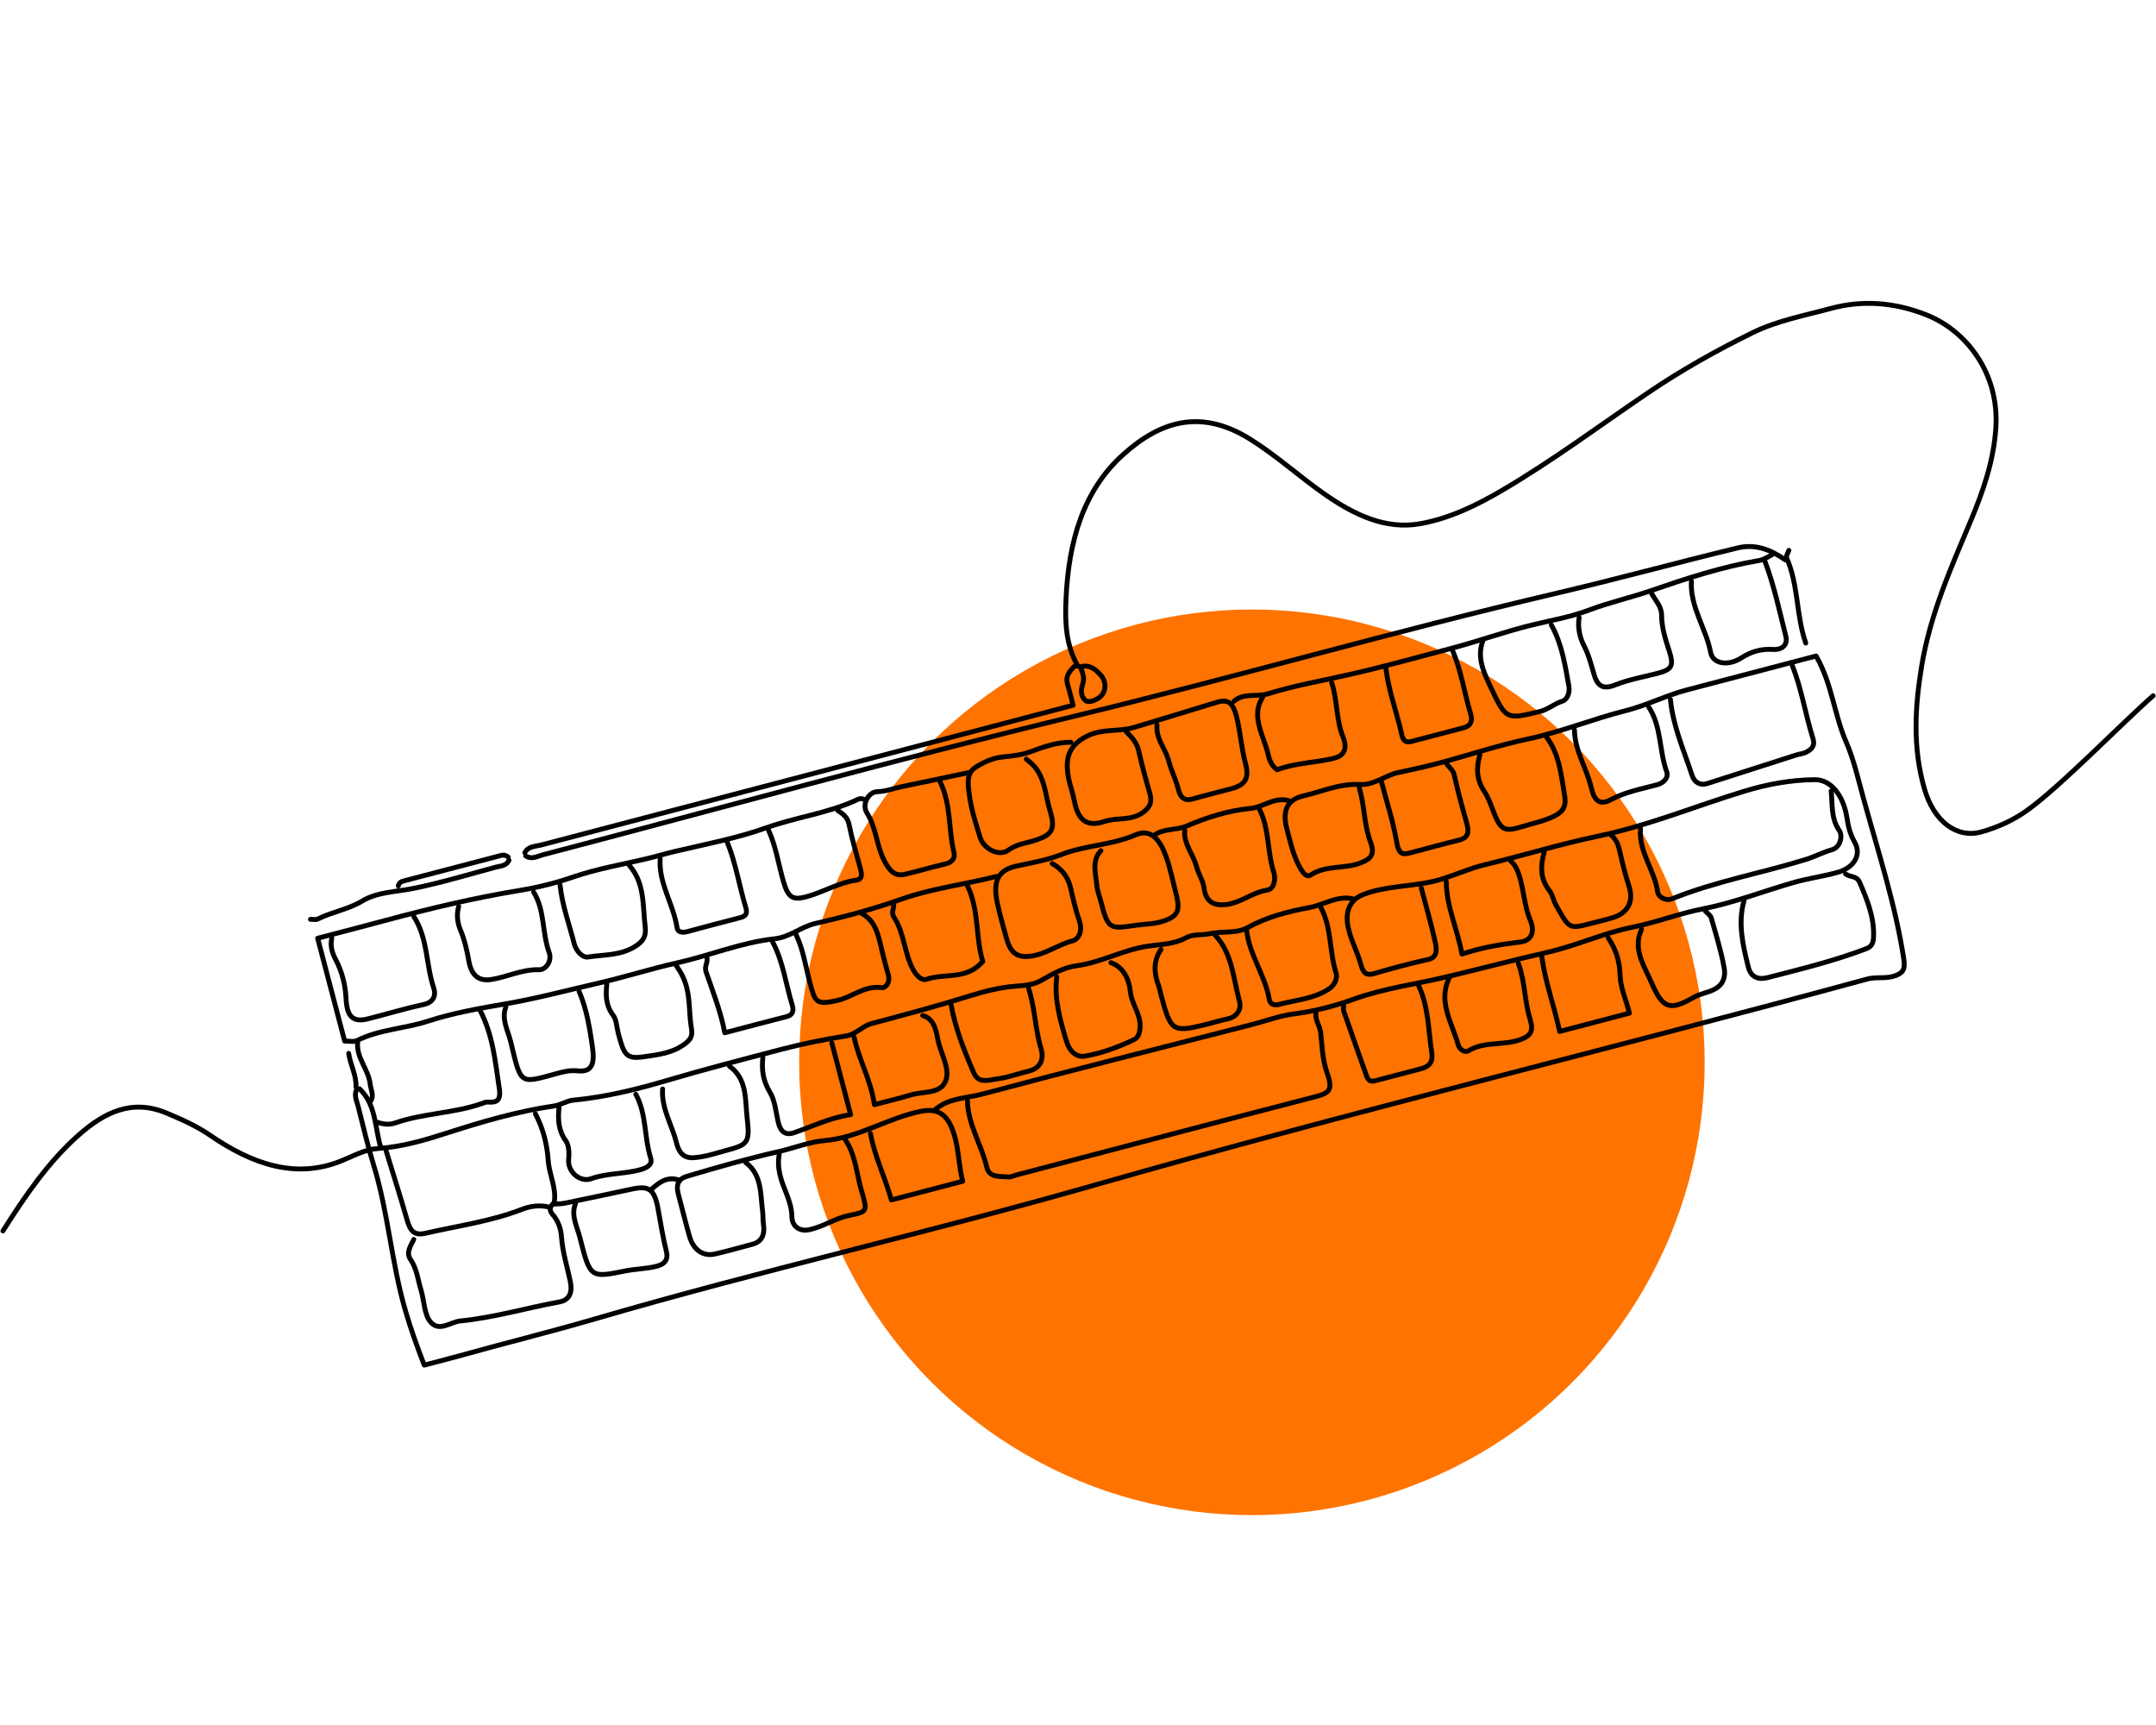 <svg xmlns="http://www.w3.org/2000/svg" id="Layer_1" data-name="Layer 1" viewBox="0 0 750 600"><defs><style>      .cls-1 {        fill: none;        stroke: #000;        stroke-linecap: round;        stroke-linejoin: round;        stroke-width: 1.7px;      }      .cls-2 {        fill: none;      }      .cls-2, .cls-3 {        stroke-width: 0px;      }      .cls-3 {        fill: #ff7300;      }    </style></defs><rect class="cls-2" x="-7" y="-7" width="761" height="611"></rect><circle class="cls-3" cx="435.5" cy="369.5" r="157.5"></circle><g id="k9E4o9"><g><path class="cls-1" d="m622.28,191.42c-.29.88-1.05,2.01-.79,2.6,4.2,9.49,3.29,20.03,6.67,29.66"></path><path class="cls-1" d="m124.06,378.96c-.99,2,.03,3.96.53,5.9,1.74,6.79,3.31,13.64,5.37,20.32,5.13,16.66,6.2,34.11,11.11,50.83,1.83,6.24,3.98,12.28,6.51,18.81,4.1-1.08,8.15-2.08,12.17-3.21,15.73-4.4,31.59-8.3,47.28-12.88,57.45-16.77,115.86-29.97,173.39-46.42,89.28-25.53,179.53-47.35,269.1-71.77,3.17-.86,6.43-.02,9.54-1.08,2.72-.93,3.79-2.06,3.22-5.77-2.93-19.14-8.97-37.52-14.07-56.09-1.79-6.5-3.31-13.35-6-19.53-4.17-9.54-4.91-20.29-10.46-29.89l-13.87,3.64c-10.32,2.71-20.63,5.44-30.95,8.12-7.3,1.89-14.11,5.42-21.36,7.24-11.49,2.88-22.49,7.41-34.12,9.88-9.28,1.97-18.36,4.88-27.5,7.46-5.74,1.62-11.63,2.96-17.51,4.18-4.6.96-8.4,4.46-13.39,4.17-6.9-.4-13.14,2.43-19.63,3.96-5.71,1.34-7.47,5.11-5.7,11.73,1.16,4.35,2.09,8.74,4.27,12.8,1.09,2.05,2.47,3.98,3.96,2.99,5.37-3.56,11.88-2,17.54-4.27,3.43-1.37,4.84-2.96,3.29-7.08-2.31-6.12-2.05-12.71-3.92-18.9"></path><path class="cls-1" d="m125.03,378.7c5.85,5.44,5.31,13.45,7.42,20.39"></path><path class="cls-1" d="m749,242c-10.39,9.09-32.8,32.1-44.02,40-4.81,3.39-9.98,5.73-15.64,7.34-8.59,2.44-16.62-3.59-19.88-14.9-4.15-14.37-3.33-28.49-1-42.66,3.04-18.45,10.36-34.55,17.22-50.95,4.2-10.06,7.84-20.46,8.6-31.89,1.29-19.23-10.38-34.02-24.25-39.46-11.07-4.34-22.14-5.18-33.13-2.2-9.18,2.49-18.62,4.22-27.24,8.45-12.52,6.14-24.72,12.99-36.4,20.91-16.79,11.39-33.14,23.58-50.56,33.82-8.97,5.27-18.26,9.79-28.47,11.67-12.18,2.24-23.21-3.05-33.74-10.45-8.61-6.05-16.53-13.24-25.48-18.85-17.08-10.71-31.17-6.52-44.26,5.24-13.91,12.48-19.05,30.18-19.93,50.44-.35,8.06-.05,15.8,4.07,23.11"></path><path class="cls-1" d="m182.86,297.71c2.21,1.4,4.14.09,6.09-.42,61.59-16.13,122.94-33.23,184.82-48.19,55.91-13.52,111.17-29.52,167.15-42.63,21.27-4.98,42.33-10.76,63.56-15.89,6.07-1.47,11.36.52,16.6,4.18"></path><path class="cls-1" d="m376.47,231.79c2.66-.54,4.67,1.01,6.51,3.12,2.16,2.47,1.82,6.33-1.02,8.01-1.22.72-2.8,1.44-4.23.87-2.15-1.9-1.59-4.36-1.07-5.9.7-2.1-.07-3.73-.62-5.38-.3-.9-1.9-1.2-2.57-.47-1.39,1.52-2.95,3.09-2.11,5.92.66,2.25,1.2,4.53,1.94,7.34l-5.32,1.4c-59.97,15.74-119.94,31.48-179.9,47.26-1.95.51-4.28.32-5.51,2.62"></path><path class="cls-1" d="m470.85,312.68c-5.65-1.36-10.32,2.09-15.5,3.03-7.39,1.35-14.65,3.23-21.47,6.99-3.8,2.1-8.87,1.1-13.34,2.1-2.43.55-5.43,0-7.92,1.36-4.26,2.34-9.06,2.28-13.69,3-8.44,1.31-16.02,5.66-24.61,6.78-4.08.53-8.24,2.81-12.11,5.08-2.53,1.48-5.68,1.77-8.76,1.99-5.51.4-10.85,1.75-16.15,3.4-11.3,3.53-22.74,6.57-34.17,9.63-3.18.85-5.3,3.73-8.71,4.27-7.58,1.2-15.13,2.72-22.55,4.66-13.38,3.51-26.78,6.95-40.05,10.89-10.54,3.12-21.29,5.73-32.33,6.79-2.39.23-4.29,1.67-6.73,2.03-12.74,1.87-25.07,5.47-37.32,9.42-7.75,2.5-15.63,4.82-23.93,5.37-4.5.3-8.6,2.62-12.81,4.33-15.98,6.45-31.12,1.03-45.77-9.02-4.74-3.25-9.79-5.43-14.9-7.59-12.18-5.14-21.81-.2-30.59,7.54-10.53,9.27-18.67,21.16-26.42,33.42"></path><path class="cls-1" d="m336.54,382.96c.19,8.26,4.91,15.17,6.72,23,.9,3.88,4.73,3.1,7.46,3.41.96.11,1.93-.45,2.9-.7,34.66-9.1,69.3-18.26,104-27.22,5.12-1.32,6.06-2.54,4-8.37-1.59-4.5-1.71-9.31-2.2-13.83-.28-2.55-1.99-4.46-1.67-6.88"></path><path class="cls-1" d="m121.29,366.4c.57,3.96,2.73,7.6,2.56,11.71"></path><path class="cls-1" d="m330.84,349.43c1.51,8.36,4.62,16.2,7.96,23.84,1.68,3.84,5.44,2.32,8.14,1.99,3.79-.47,7.42-1.87,11.15-2.78,3.67-.9,5.21-3.89,4.06-7.71-2.11-6.98-2.1-14.3-4.41-21.19"></path><path class="cls-1" d="m124.41,362.56c-.49,5.46,3.8,9.41,4.37,14.56.23,2.06,1.53,4.15,0,6.03"></path><path class="cls-1" d="m177.06,299.23c-.96,2.02-2.89,1.94-4.54,2.38-9.66,2.57-19.25,5.53-29.05,7.47-5.91,1.17-12.2,1.17-17.45,4.31-4.91,2.94-10.46,3.76-15.46,6.26-.71.36-1.69.09-2.55.12"></path><path class="cls-1" d="m494.42,308.91c1.68,6.4,3.55,12.77,4.94,19.23.47,2.2.62,4.92-2.56,5.6-6.35,1.36-12.62,3.11-18.87,4.91-2.55.74-3.7-.11-4.5-3.1-1.21-4.52-3.61-8.61-4.51-13.31-1.07-5.55.89-9.42,5.39-11.14,8.55-3.26,17.9-2.59,26.57-5.14,5.28-1.56,10.35-3.92,15.69-5.2,13.13-3.14,26.03-7.15,39.28-9.91,17.5-3.64,34.1-10.54,51.18-15.72,7.89-2.39,15.97-3.86,24.29-3.94,5.43-.05,9.92,5.22,11.18,13.32.47,3.03,1.08,5.66,2.67,8.42,2.48,4.3-.11,8.86-5.9,10.49-4.97,1.4-10.14,2.07-15.11,3.48-10.59,3.01-20.92,7.1-31.69,9.2-8.39,1.64-16.32,4.75-24.7,6.43-9.93,1.99-19.31,6.37-29.25,8.65-11.7,2.69-23.31,5.72-34.98,8.52-10.86,2.61-21.99,4.01-32.59,7.83-6.73,2.42-13.69,4.24-20.88,5.14-4.94.62-9.69,2.44-14.53,3.68-31.32,8.03-62.69,15.88-93.93,24.22-5.44,1.45-11.49,1.32-16.19,5.29"></path><path class="cls-1" d="m166.97,351.39c4.5,8.54,5.32,17.92,6.72,27.23.66,4.37-1.05,4.94-4.03,4.7-.65-.05-1.3.26-1.93.48-9.81,3.47-20.46,3.37-30.27,6.79-2.15.75-4.16.42-6.27-.22"></path><path class="cls-1" d="m570.68,288.29c-.69,8.03,4.92,14.37,5.98,22.01.22,1.6,2.69,3.26,5.06,2.3,15.08-6.08,31.09-8.9,46.54-13.68,2.97-.92,5.87-2.48,8.95-3.34,3.18-.89,3.77-4.99,2.66-6.61-3.08-4.52-2.33-9.2-2.87-13.86"></path><path class="cls-1" d="m402.49,252.14c-.51,4.86,3.06,8.37,4.16,12.8.76,3.04,2.41,6.17,3.19,9.42.78,3.25,2.34,4.31,5.09,3.53,4.48-1.29,9.03-2.36,13.53-3.59,4.51-1.23,6.21-3.43,4.85-8.51-1.48-5.54-1.8-11.18-3.2-16.67-1.24-4.84-3.01-6.02-6.94-4.82-9.57,2.92-19.13,5.88-28.72,8.73-5.14,1.53-10.71.38-15.83,2.79-6.15,2.89-8.55,7.08-6.81,15.25.53,2.47,1.41,4.88,1.88,7.35,1.42,7.45,4.69,9.22,10.71,7.26,4.33-1.41,9.15-.12,13.2-3.1,2.5-1.84,3.28-3.53,2.33-6.82-1.4-4.86-2.73-9.76-3.84-14.69-.68-3.01-2.59-4.75-4.39-6.7"></path><path class="cls-1" d="m573.51,245.88c4.5,6.8,3.62,15.15,6.27,22.53.74,2.07-1,3.92-3.3,4.54-5.48,1.47-11.07,2.48-16.22,5.25-3.62,1.94-5.63.48-6.69-4.13-1.58-6.86-5.78-12.91-5.87-20.2"></path><path class="cls-1" d="m259.46,404.4c5.69,4.29,5.02,11.1,5.85,17.15.16,1.2.04,2.77.26,4.19.59,3.76-.6,6.19-3.83,7.04-4.35,1.15-8.68,2.4-13.07,3.4-4.08.92-7.45-1.41-8.81-6.11-1.41-4.86-2.57-9.79-3.89-14.68-.93-3.46.08-5.38,3.02-6.25,10.55-3.14,21.12-6.14,31.87-8.59,5.33-1.21,10.56-3.36,16.03-3.83,11.91-1.03,22.02-7.91,33.53-10.19,5.96-1.18,9.33,1.14,11.45,7.92,1.68,5.36,1.58,10.84,3.02,16.42-8.38,2.2-16.44,4.31-24.81,6.51-2.21-7.98-5.84-15.17-7.29-23.14"></path><path class="cls-1" d="m236.25,410.49c-3.93-1.42-6.8.61-9.52,3.1"></path><path class="cls-1" d="m403.87,330.26c-2.54,3.7-2.59,7.83-.92,12.32.4,1.09.61,2.25.91,3.38,3.34,12.71,4.05,13.21,15.16,10.5,2.75-.67,5.46-1.54,8.23-2.12,2.92-.61,4.69-3.23,3.96-5.9-2.18-7.92-2.45-16.75-8.48-23.14"></path><path class="cls-1" d="m310.9,314.82c-.08,1.4-.86,2.78.08,4.2,3.63,5.48,3.52,12.45,6.67,18.24,1.36,2.49,3.17,3.88,4.67,3.36,6.33-2.19,13.98.36,19.55-6.21-2.55-8.2-1.19-17.7-5.33-26.33"></path><path class="cls-1" d="m606.7,313.25c-2.22,7.71-.44,15.48,1.49,23.16.95,3.76,3.82,4.37,6.58,3.66,11.63-2.98,23.3-5.83,34.57-10.14,2.13-.82,2.37-2.52,2.42-4.37.19-6.65-2.27-12.67-4.84-18.64-1.06-2.45-3.37-1.71-4.91-2.94"></path><path class="cls-1" d="m265.37,367.83c-.46,4.27.05,8.1,2.48,12.1,1.69,2.79,2.05,6.64,2.79,10.06.82,3.78,2.59,5.04,5.72,3.95,6.32-2.2,12.38-5.16,19.55-6.25-2.3-8.76-4.42-16.86-6.55-24.96"></path><path class="cls-1" d="m559.45,326.25c2.62,3.87,3.97,7.88,4.11,12.88.11,4.28,2.07,8.67,3.27,13.26-8.22,2.16-15.96,4.19-24.28,6.37-1.87-8.87-5.02-17.1-6.17-25.85"></path><path class="cls-1" d="m459.49,315.66c3.81,7.11,2.89,15.3,5.29,22.77.58,1.79-.47,4.23-2.49,5.55-5.12,3.36-11.09,3.79-16.74,5.23-.43.11-3.53,1.21-4.02-1.66-1.44-8.4-6.92-15.35-7.86-23.9"></path><path class="cls-1" d="m175.97,350.24c-1.64,4.28.76,8.24,1.72,12.23,3.6,14.99,3.03,14.48,15.76,11,2.42-.66,4.78-1.3,7.54-1,4.91.53,5.97-2.38,5.09-8.38-.97-6.62-1.99-13.14-4.66-19.32"></path><path class="cls-1" d="m588.38,202.13c-.5,8.99,5.07,16.34,6.7,24.82.76,3.94,5.99,4.87,10.63,1.91,3.51-2.24,7.01-3.27,11.18-2.96,2.31.17,5.23-1.04,4.33-4.62-2.18-8.68-4.04-17.47-7.2-25.88"></path><path class="cls-1" d="m229.65,298.71c-.56,8.53,4.58,15.71,5.85,23.84.32,2.05,2.27,1.86,3.88,1.42,5.78-1.61,11.6-3.08,17.4-4.6,1.7-.45,3.55-.73,2.65-3.71-2.31-7.64-3.49-15.61-6.57-23.03"></path><path class="cls-1" d="m525.55,299.53c1.62,1.32,2.34,3.14,3,5.24,1.59,5.03,1.68,10.34,3.8,15.34,1.57,3.69.71,7.06-3.56,7.56-6.66.79-13.27,1.85-20.23,4.19-1.61-8.94-5.43-16.65-5.45-25.24"></path><path class="cls-1" d="m115.41,326.29c-.58,2.67.06,5,1.38,7.51,2.2,4.17,3.36,8.8,3.59,13.52.3,6.3,2.38,8.38,7.58,7.07,6.46-1.64,12.85-3.58,19.37-4.98,3.15-.67,4.53-2.81,3.52-5.84-2.71-8.15-2.01-17.27-6.9-24.77"></path><path class="cls-1" d="m299.78,317.74c4.86,2.53,5.78,7.67,6.96,12.66.67,2.84,1.41,5.67,2.23,8.47.83,2.81-.8,4.87-2.36,4.66-5.87-.81-10.18,3.33-15.43,4.48-7.37,1.61-7.64.68-9.59-6.78-1.42-5.46-2.23-11.13-4.73-16.27"></path><path class="cls-1" d="m134.35,400.41c2.45,8.01,4.99,16,7.3,24.05,1.12,3.89,2.57,5.37,6.39,4.49,11.22-2.57,22.68-4.11,33.5-8.3,3.06-1.19,6.28-1.61,9.63-.74"></path><path class="cls-1" d="m482.1,232.45c.96,7.97,3.86,15.49,5.59,23.29.46,2.06,1.54,2.62,3.17,2.19,6.12-1.61,12.25-3.23,18.38-4.82,2.31-.6,3.14-2.18,2.34-4.85-2.19-7.27-3.24-14.88-6.26-21.9"></path><path class="cls-1" d="m159.56,315.3c-.79,2.77-.48,5.59.65,8.28,1.45,3.47,2.23,7.02,2.89,10.73.92,5.13,3.58,7.04,7.77,6.39,5.62-.87,10.77-3.61,16.73-3.41,2.14.07,4.57-2.88,3.41-6.07-2.49-6.84-1.42-14.54-5.38-20.94"></path><path class="cls-1" d="m372.54,258.18c-4.97-.04-9.61,1.64-14.11,3.31-3.27,1.21-6.53,1.44-9.88,1.83-3.37.39-6.5,1.84-9.35,3.68-3.19,2.06-2.42,6.32-2,9.54.65,4.95,2.25,9.86,3.74,14.68,1.27,4.11,6.62,6.84,9.85,4.47,2.97-2.18,6.31-2.41,9.49-3.46,5.8-1.93,6.96-3.81,4.95-10.4-1.42-4.66-1.58-9.67-4.46-14.01-1.14-1.71-2.39-2.67-3.75-3.77"></path><path class="cls-1" d="m194.46,385.23c-.38,4.05-.32,7.83,2.35,11.55,1,1.4,1.27,3.9,1.01,6.39-.47,4.43,3.99,8.19,7.8,6.82,5.59-2.01,11.62-1.58,17.27-3.18,2.04-.58,4.19-1.66,3.46-3.98-2.3-7.3-1.39-15.28-5.17-22.2"></path><path class="cls-1" d="m291.4,281.9c1.77,1.2,3.43,2.18,3.99,5,.97,4.95,2.48,9.81,3.77,14.7.52,1.99,1.26,4.2-1.38,4.56-6.21.86-11.6,4.31-17.6,5.84-4.54,1.16-6.05.01-7.6-5.24-1.77-5.98-2.6-12.23-5.21-17.95"></path><path class="cls-1" d="m493.53,342.95c3.45,7.32,3.3,15.26,4.51,22.97.57,3.64-1.01,5.1-3.68,5.8-5,1.3-9.99,2.62-14.99,3.93-1.48.39-3.08,1.14-3.97-1.37-2.68-7.55-5.36-15.09-7.99-22.66-.19-.53,0-1.2.01-1.81"></path><path class="cls-1" d="m571.06,323.21c-3.27,7.01,1.1,13.1,3.61,18.94,3.84,8.95,6.52,9.35,14.51,4.75,2.33-1.34,5.06-1.57,7.53-2.98,2.98-1.69,3.55-4.49,3.08-7.14-1.04-5.91-2.85-11.72-4.51-17.51-.27-.95-1.4-1.65-2.13-2.46"></path><path class="cls-1" d="m412.13,288.85c-.42,4.83,3.07,8.38,4.17,12.8.55,2.21,2.22,4.68,2.54,7.16.68,5.33,3.86,6.15,7.32,5.86,5.24-.44,9.45-4.3,14.69-5.08,2.75-.41,2.8-4.55,2.34-5.93-2.45-7.29-1.51-15.26-5.09-22.23"></path><path class="cls-1" d="m320.98,353.23c3.84,1.11,4.59,4.74,5.25,8.28.96,5.19,4.97,10.94,2.28,15.37-2.16,3.55-7.66,2.75-11.65,3.96-3.99,1.22-8.06,2.15-12.69,3.37-1.24-8.6-5.4-15.61-7.07-23.5"></path><path class="cls-1" d="m211.09,342.23c-.4,3.85-.42,7.47,2.23,10.96,1.14,1.49,1.19,4.05,1.73,6.12,2.02,7.7,2.83,9.14,8.91,8.26,4.86-.7,10-1.24,14.35-4.53,2.07-1.57,2.66-2.73,2.18-5.57-.78-4.65-.42-9.38-1.63-14.07-.74-2.86-1.99-5.24-3.6-7.51"></path><path class="cls-1" d="m515.8,222.99c-2.17,5.81.49,11.19,2.81,16.14,5.35,11.39,5.54,11.11,17.06,8.35,2.88-.69,5.04-2.76,7.84-3.59,1.47-.44,2.69-2.73,2.25-5.21-1.31-7.33-2.42-14.72-6.11-21.34"></path><path class="cls-1" d="m439.24,242.49c-4.33,6.8.49,13.46,1.94,20.04.23,1.03.87,3.71,3.09,5.21,5.88-2.26,12.66-2.42,19.2-3.85,3.65-.8,5.6-2.85,3.7-7.6-2.43-6.08-1.9-12.73-3.93-18.89"></path><path class="cls-1" d="m176.76,298.11c-1.24-1.13-2.46-.56-3.68-.24-10.8,2.83-21.6,5.68-32.41,8.48-1,.26-1.82.58-2.12,1.79"></path><path class="cls-1" d="m514.8,262.5c-1.23,4.45-1.35,8.55,1.65,12.95,1.15,1.69,2.07,4.18,2.9,6.39,2.54,6.7,3.8,7.65,9.79,5.79,3.82-1.19,7.73-1.92,11.48-3.74,3.55-1.72,4.24-3.9,3.63-7.39-1.21-6.95-1.77-14.19-6.25-20.09"></path><path class="cls-1" d="m186.24,387.39c2.68,5.13,4.06,10.46,4.48,16.38.34,4.78,2.91,9.48,2.08,14.5"></path><path class="cls-1" d="m382.96,295.9c-3.34,3.48-1.75,8.12-1.35,12.44.14,1.52.75,3.01,1.15,4.52,2.72,10.36,2.99,10.38,12.17,9,3.15-.47,6.39-.39,9.47-1.38,5.33-1.7,6.29-3.59,4.69-9.7-1.13-4.33-1.96-8.79-3.49-12.96-2.08-5.7-5.22-9.79-10.64-7.42-8.22,3.6-17.36,3.58-25.61,6.79-5.06,1.97-10.27,2.89-15.51,4-6.72,1.42-8.6,5.19-6.84,13.21.87,3.99,2.02,7.92,3.09,11.87,1.36,5,3.53,6.77,7.87,6.38,5.45-.49,9.91-4.02,15.12-5.4,2.21-.58,3.6-3.44,2.36-7.04-1.26-3.66-2.14-7.49-3-11.28-.93-4.1-3.21-6.74-6.42-8.58"></path><path class="cls-1" d="m504.17,340.16c-4.12,8.21.99,15.68,3.12,23.33.38,1.36,2.17,2.83,3.51,2.01,5.58-3.39,12.25-1.75,18.13-3.91,3.48-1.28,4.65-2.88,3.34-7.08-1.98-6.35-1.73-13.16-4.11-19.45"></path><path class="cls-1" d="m200.16,418.76c-1.6,4.07.6,7.86,1.56,11.67,3.61,14.23,3.65,14.07,15.92,11.61,3.59-.72,7.34-.69,10.94-1.65,2.66-.71,3.96-2.28,3.22-5.18-1.26-4.95-1.99-9.95-2.92-14.94-1.25-6.7-3.25-7.9-8.89-6.71-7.84,1.66-15.67,3.34-23.52,4.94-1.47.3-3.02.24-4.22.32-1.46,1.54-.77,2.72.14,3.79,1.88,2.18,2.75,4.99,2.94,7.66.37,5.33,2,10.35,3.07,15.52.75,3.61-.19,6.39-3.78,7.05-11.5,2.1-22.74,5.46-34.45,6.62-3.56.35-7.47,4.05-10.54.19-2.09-2.64-2.07-7.35-3.21-11.07-1.09-3.55-1.39-7.29-3.65-10.58-1.62-2.36.16-4.75,1.17-6.89"></path><path class="cls-1" d="m616.47,192.95c-1.52.73-2.76,1.71-4.65,2.03-12.87,2.18-25.22,6.23-37.58,10.49-7.03,2.42-14.45,4.07-21.47,6.73-6.46,2.45-13.2,3.57-19.84,5.19-9.39,2.29-18.55,5.62-27.86,8.07-11.59,3.05-23.16,6.3-34.86,8.98-9.75,2.24-19.62,3.94-29.21,6.89-3.8,1.17-8.3-.44-11.73,2.58"></path><path class="cls-1" d="m253.76,370.87c6.31,4.49,5.41,11.94,6.17,18.27,1.01,8.39.05,9.08-7.28,11-2.9.76-5.76,1.76-8.72,2.22-3.58.56-7.13,1.15-8.63-4.92-1.54-6.23-5.28-11.89-4.8-18.66"></path><path class="cls-1" d="m337.05,268.71c-7.84,1.65-15.67,3.34-23.51,4.95-2.78.57-5.41,1.64-8.36,1.71-3.06.07-5.51,4.39-3.59,7.42,3.26,5.13,3.27,11.31,6.06,16.66,2,3.82,3.84,5.4,7.15,4.65,4.71-1.07,9.33-2.53,14.05-3.59,2.03-.46,3.52-1.8,3.02-3.87-2-8.17-.96-16.86-4.83-24.69"></path><path class="cls-1" d="m503.19,265.55c.83,1.42,2.28,2.08,2.72,4.12,1.24,5.7,2.82,11.33,4.39,16.96.9,3.22.08,4.89-2.7,5.57-5.83,1.43-11.61,3.02-17.42,4.54-3.14.83-3.78-.73-4.4-4.3-1.21-6.86-3.39-13.58-5.17-20.36"></path><path class="cls-1" d="m386.46,334.83c4.4,1.66,6.26,5.58,6.78,10.28.46,4.16,3.45,7.38,3.36,11.88-.05,2.41-.7,3.94-2.09,4.6-5.46,2.6-11.12,4.72-17.08,5.75-3.16.54-5.45-1.9-6.36-4.93-2.22-7.37-4.44-14.85-3.46-22.63"></path><path class="cls-1" d="m271.07,401.35c-.4,2.37-.34,4.65.23,7.18,1.11,4.96,4.1,9.21,4.17,14.68.04,3.13,2.43,5.3,6.13,4.5,4.81-1.04,8.93-3.95,13.7-4.93,6.38-1.3,6.59-1.29,4.44-8.43-1.8-5.97-2.01-12.49-5.65-17.84"></path><path class="cls-1" d="m537.16,296.48c-1.31,4.67-1.47,9.13,1.91,13.42,1.03,1.31,1.27,3.23,2.2,4.89,4.65,8.3,4.46,8.42,12.2,6.39,2.58-.68,5.19-1.25,7.73-2.05,4.52-1.44,7.41-4.99,5.42-11.06-1.33-4.06-2.32-8.25-3.27-12.42-.49-2.19-1.36-3.93-2.98-5.26"></path><path class="cls-1" d="m549.32,214.8c-.56,3.42.22,6.93,1.69,9.77,1.68,3.24,2.5,6.61,3.5,10,1.36,4.63,3.55,5.2,7.67,3.56,4.63-1.84,9.63-2.66,14.46-3.94,4.82-1.28,5.75-2.43,4.05-7.69-1.36-4.18-2.65-8.19-2.68-12.6-.02-3.03-2.2-5.08-3.49-7.52"></path><path class="cls-1" d="m448.73,278.64c-5.13-1.8-9.09,2.11-13.82,2.56-7.69.74-15.02,3.08-22.17,6.14-3.48,1.49-7.71.75-11.07,3.05"></path><path class="cls-1" d="m268.79,327.68c3.65,6.8,4.53,14.51,6.76,21.77.74,2.4.07,3.65-2.01,4.18-6.95,1.76-13.88,3.62-21.41,5.59-1.49-7.7-4.2-14.39-6.53-21.22-.65-1.91.71-3.21.31-4.92"></path><path class="cls-1" d="m194.83,307.85c.72,7.03,3.21,13.65,4.93,20.44.62,2.46,2.88,4.89,4.76,4.59,5.58-.89,11.39-.42,16.64-3.82,2.82-1.83,3.64-3.68,3.28-6.65-.9-7.38-.07-15.27-5.57-21.47"></path><path class="cls-1" d="m623.5,231.55c3.26,8.18,4.52,16.93,7.16,25.29.88,2.79-.69,3.92-2.37,4.8-1.02.53-2.25.59-3.36.94-10.33,3.3-20.66,6.62-30.99,9.94-2.4.77-4.47-.22-5.33-2.84-2.84-8.69-6.64-17.13-7.52-26.4"></path><path class="cls-1" d="m346.54,304.86c-10.98,2.82-22.3,4.1-33.08,7.93-9.73,3.46-19.76,6.11-29.83,8.42-4.97,1.14-8.82,4.74-14.14,5.32-11.65,1.27-22.59,5.84-33.95,8.38-9.13,2.04-18.02,4.9-27.13,6.99-10.72,2.46-21.42,5.33-32.2,7.2-9.25,1.61-18.52,3.21-27.37,6.09-8.12,2.65-16.86,2.84-24.62,6.73-1.15.58-2.73.15-4.33.19-3.11-11.84-6.17-23.52-9.39-35.76,7.97-2.09,15.73-4.08,23.45-6.17,15.47-4.18,31.04-7.87,46.88-10.48,6.28-1.03,12.38-2.53,18.44-4.62,8.65-2.98,17.77-4.48,26.68-6.64,2.92-.71,5.79-1.58,8.71-2.27,10.71-2.53,21.66-4.59,31.92-8.25,10.12-3.61,20.83-4.97,30.67-9.33,1.01-.45,2.19-1.34,3.51-.39"></path></g></g></svg>